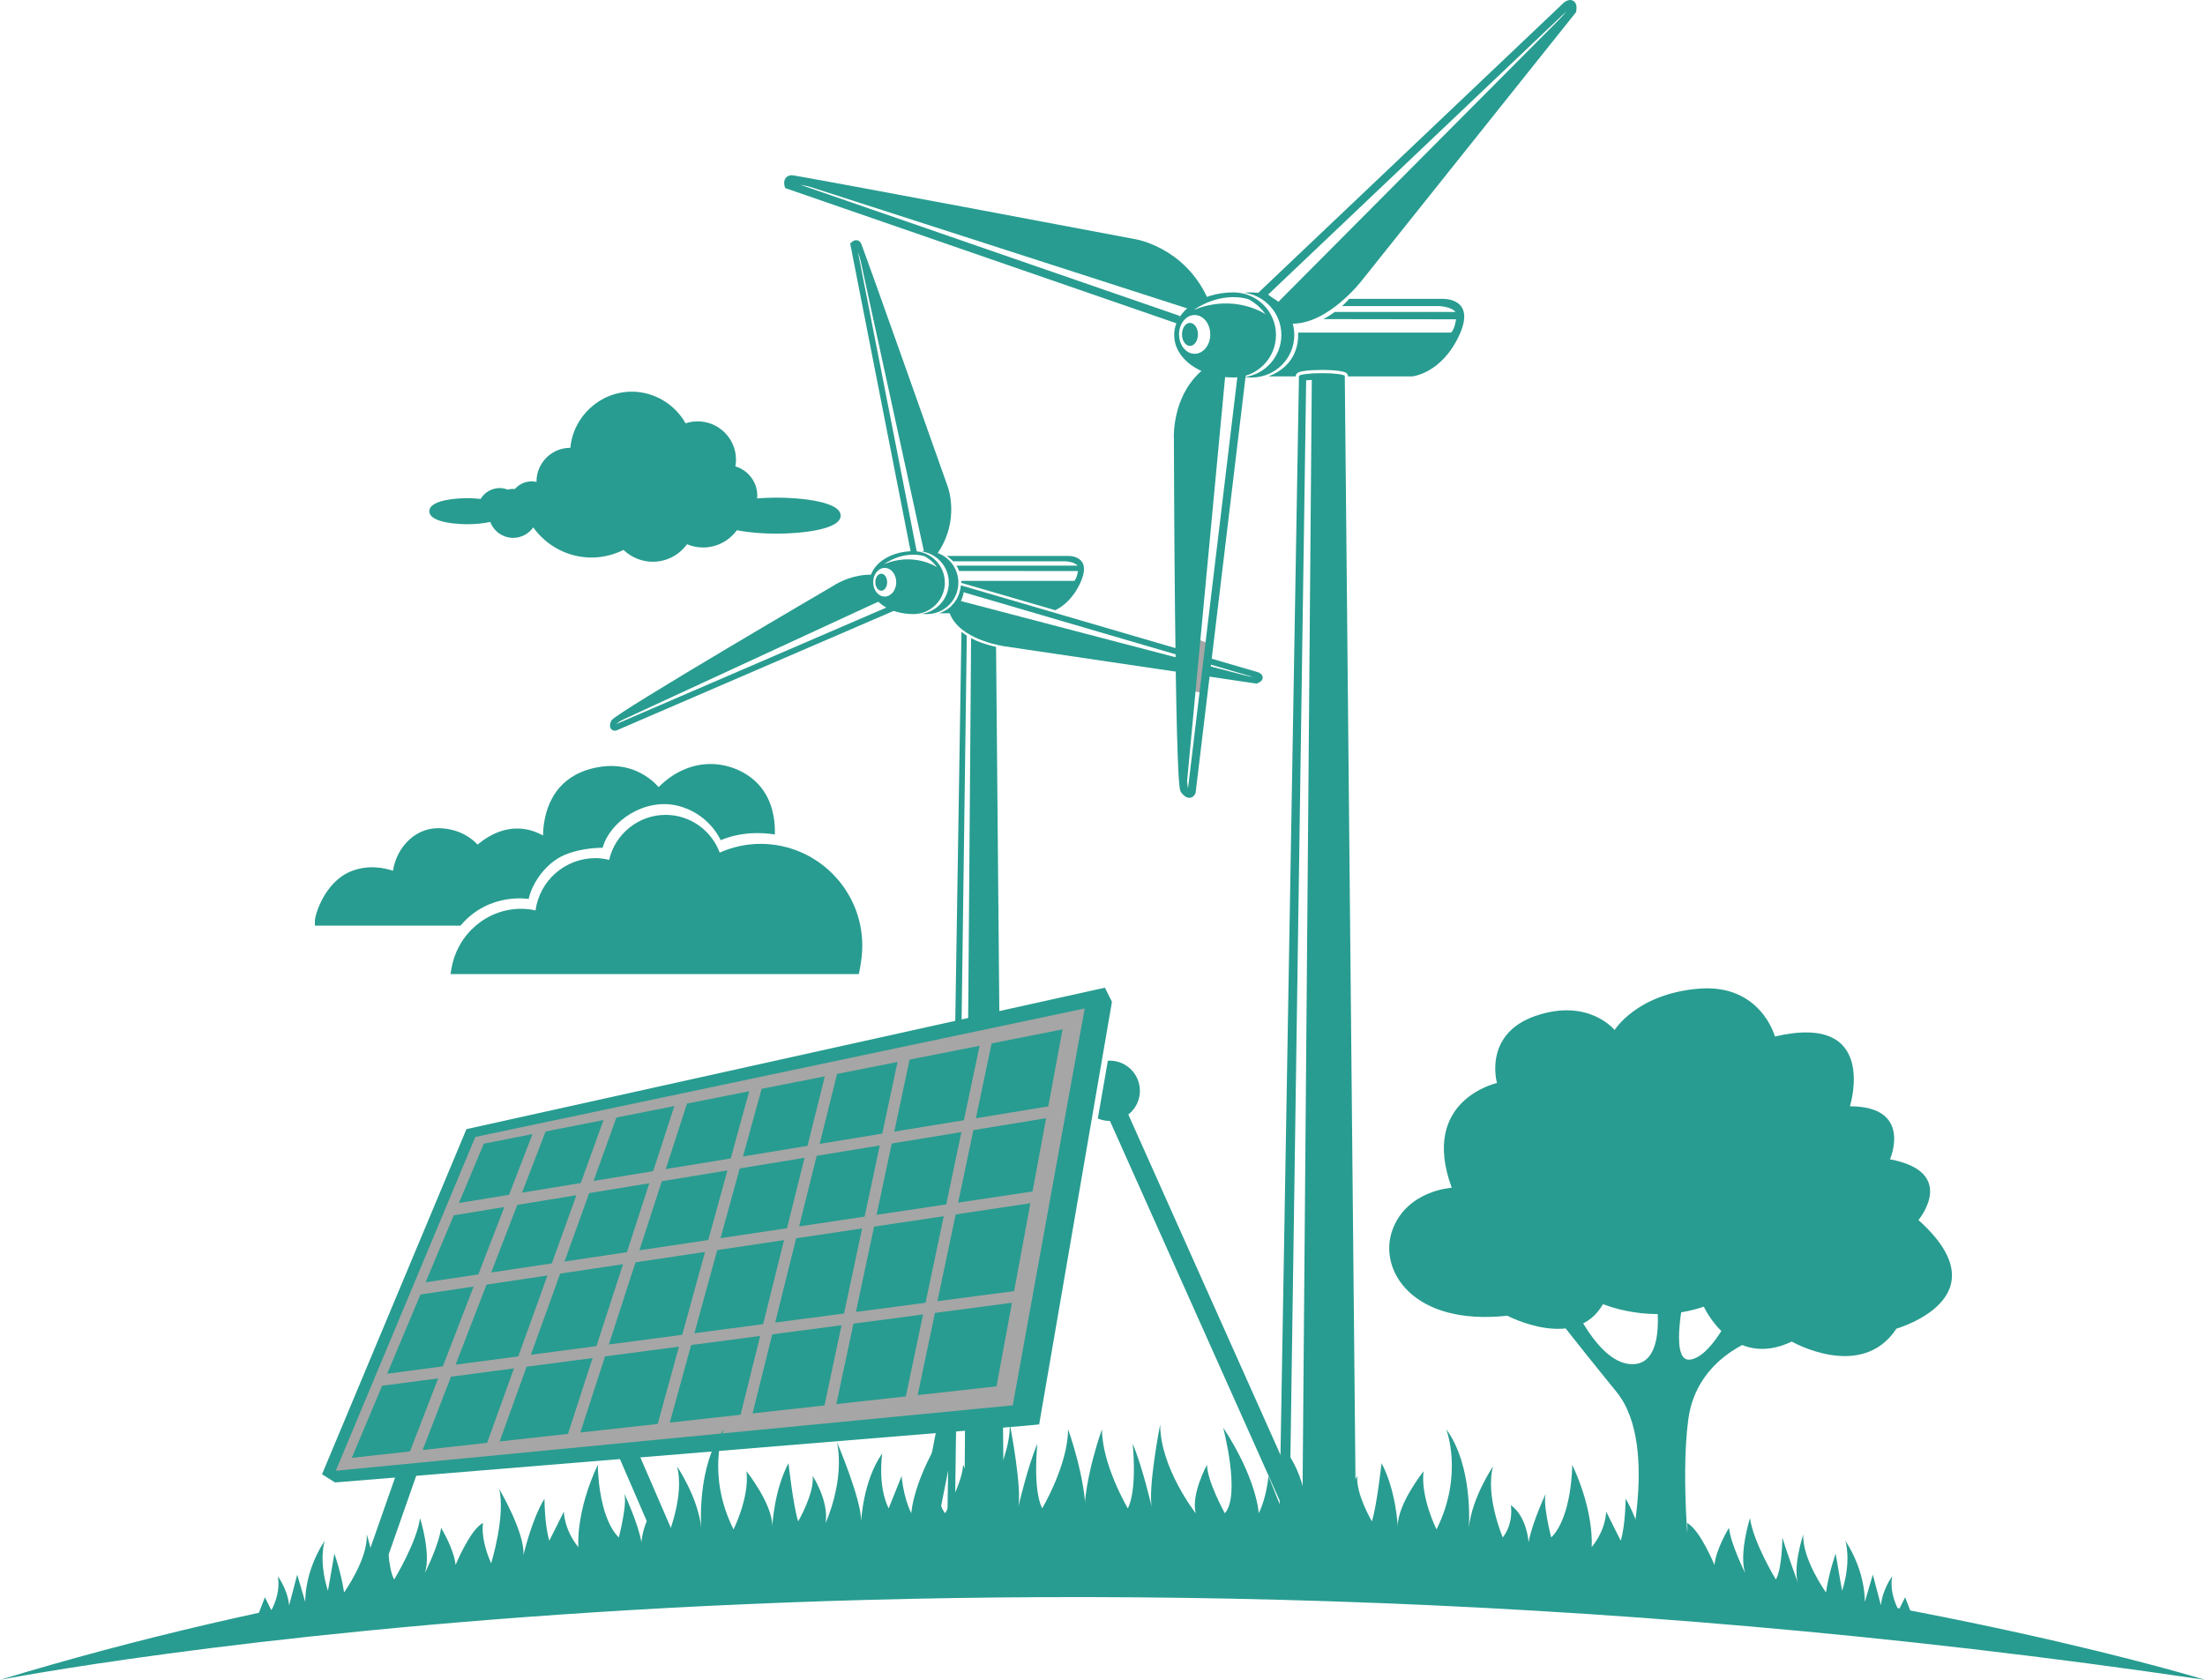 <?xml version="1.0" encoding="UTF-8" standalone="no"?><svg xmlns="http://www.w3.org/2000/svg" xmlns:xlink="http://www.w3.org/1999/xlink" fill="#000000" height="370.6" preserveAspectRatio="xMidYMid meet" version="1" viewBox="0.0 -0.0 486.4 370.6" width="486.4" zoomAndPan="magnify"><defs><clipPath id="a"><path d="M 0 337 L 486.422 337 L 486.422 370.602 L 0 370.602 Z M 0 337"/></clipPath></defs><g><g id="change1_1"><path d="M 204.469 121.598 C 204.051 121.598 203.641 121.617 203.238 121.656 C 206.656 122.086 209.301 125.004 209.301 128.535 C 209.301 132.074 206.648 134.992 203.227 135.422 C 203.633 135.457 204.047 135.477 204.469 135.477 C 208.301 135.477 211.406 132.367 211.406 128.535 C 211.406 124.703 208.301 121.598 204.469 121.598" fill="#289c90"/></g><g id="change1_2"><path d="M 195.023 124.453 C 195.023 124.453 199.156 121.379 203.898 122.695 C 203.898 122.695 205.566 123.484 206.707 125.156 C 206.707 125.156 201.746 121.73 195.023 124.453 Z M 195.156 131.609 C 193.75 131.609 192.609 130.195 192.609 128.449 C 192.609 126.703 193.75 125.285 195.156 125.285 C 196.566 125.285 197.703 126.703 197.703 128.449 C 197.703 130.195 196.566 131.609 195.156 131.609 Z M 201.48 121.598 C 196.125 121.598 191.82 124.703 191.82 128.535 C 191.82 132.367 195.949 135.477 201.48 135.477 C 205.312 135.477 208.422 132.367 208.422 128.535 C 208.422 124.703 205.312 121.598 201.48 121.598" fill="#289c90"/></g><g id="change1_3"><path d="M 195.695 128.449 C 195.695 129.484 195.113 130.324 194.395 130.324 C 193.676 130.324 193.094 129.484 193.094 128.449 C 193.094 127.41 193.676 126.57 194.395 126.57 C 195.113 126.57 195.695 127.41 195.695 128.449" fill="#289c90"/></g><g id="change1_4"><path d="M 211.516 132.488 L 277.668 149.805 L 222.93 142.16 C 222.93 142.16 212.461 140.93 210.082 135 L 211.516 132.488" fill="#289c90"/></g><g id="change1_5"><path d="M 187.547 53.746 L 187.785 53.5 C 187.809 53.477 187.945 53.328 188.188 53.188 C 188.367 53.086 188.625 52.965 188.98 52.992 C 189.34 53.016 189.711 53.277 189.891 53.617 C 189.961 53.746 189.969 53.781 190.027 53.922 C 190.074 54.047 190.141 54.219 190.219 54.434 C 190.379 54.859 190.602 55.465 190.875 56.219 C 191.426 57.73 192.188 59.852 193.094 62.379 C 194.898 67.43 197.273 74.102 199.633 80.746 C 204.352 94.043 209.023 107.254 209.023 107.254 C 209.105 107.469 209.766 109.289 209.832 111.965 C 209.906 114.77 209.309 118.535 206.664 122.285 L 205.586 121.527 C 210.18 115.023 208.074 108.516 207.812 107.777 C 207.797 107.73 207.789 107.715 207.789 107.715 L 207.785 107.707 L 207.781 107.695 C 207.781 107.688 206.902 105.203 205.52 101.301 C 204.137 97.395 202.254 92.074 200.246 86.41 C 196.227 75.086 191.715 62.391 189.73 56.922 C 189.555 56.441 189.398 56.008 189.262 55.641 L 202.277 121.961 L 200.984 122.215 L 187.547 53.746" fill="#289c90"/></g><g id="change1_6"><path d="M 203.824 121.695 L 189.18 54.488 L 208.469 107.59 C 208.469 107.59 211.094 117.344 205.719 121.988 L 203.824 121.695" fill="#289c90"/></g><g id="change1_7"><path d="M 192.527 127.258 C 188.668 127.18 184.852 129.094 184.852 129.094 L 140.988 155.355 L 135.188 159.797 L 194.227 132.516 C 192.199 130.715 192.266 128.504 192.527 127.258" fill="#289c90"/></g><g id="change1_8"><path d="M 199.477 132.328 L 135.969 159.723 C 135.973 159.715 135.977 159.707 135.977 159.695 C 136.07 159.609 136.348 159.391 136.719 159.133 C 140.059 156.766 152.07 149.527 163.203 142.918 C 168.773 139.609 174.133 136.453 178.098 134.121 C 182.062 131.789 184.629 130.289 184.633 130.285 L 184.672 130.262 C 184.672 130.262 184.781 130.188 185.023 130.047 C 185.727 129.637 187.418 128.762 189.582 128.344 C 190.461 128.172 191.41 128.078 192.41 128.113 C 192.445 127.582 192.547 127.129 192.641 126.805 C 191.461 126.746 190.34 126.852 189.328 127.047 C 186.961 127.512 185.148 128.449 184.359 128.906 C 184.129 129.043 183.988 129.133 183.945 129.164 C 183.352 129.512 171.57 136.398 159.723 143.453 C 153.645 147.074 147.547 150.738 142.93 153.59 C 140.621 155.012 138.684 156.234 137.301 157.145 C 136.605 157.602 136.051 157.98 135.648 158.277 C 135.449 158.426 135.285 158.551 135.152 158.664 C 135.09 158.723 135.031 158.777 134.973 158.84 C 134.918 158.906 134.855 158.961 134.789 159.125 C 134.551 159.738 134.453 160.215 134.711 160.699 C 134.926 161.07 135.309 161.184 135.52 161.195 C 135.746 161.215 135.887 161.176 135.93 161.164 L 135.977 161.152 L 199.996 133.539 L 199.477 132.332 L 199.477 132.328" fill="#289c90"/></g><g id="change1_9"><path d="M 207.191 135.301 L 210.441 135.301 L 210.988 132.352 C 210.277 133.484 209.105 134.57 207.191 135.301" fill="#289c90"/></g><g id="change1_10"><path d="M 221.832 141.285 C 221.82 141.285 221.707 141.27 221.48 141.23 C 220.688 141.098 218.637 140.688 216.516 139.812 C 214.391 138.941 212.227 137.594 211.141 135.707 C 211.008 135.484 210.891 135.246 210.789 135.004 C 210.949 134.617 211.512 133.938 211.797 133.059 C 211.996 132.445 212.371 131.77 212.48 131.172 C 212.508 130.992 212.535 130.82 212.555 130.656 L 276.457 149.375 Z M 278.398 148.996 C 278.223 148.711 278.02 148.582 277.863 148.48 C 277.707 148.387 277.586 148.34 277.566 148.332 L 277.535 148.316 L 211.973 129.141 C 211.715 131.555 210.566 132.988 210.02 133.543 C 209.891 133.801 209.762 134.027 209.684 134.227 C 209.555 134.547 209.473 134.742 209.473 134.742 L 209.371 134.98 L 209.461 135.227 C 209.609 135.629 209.789 136.008 210 136.371 C 211.535 138.988 214.465 140.492 216.973 141.398 C 219.484 142.301 221.617 142.586 221.648 142.594 L 277.176 150.812 L 277.34 150.75 C 277.527 150.676 277.688 150.602 277.828 150.52 C 278.094 150.359 278.32 150.176 278.457 149.875 C 278.598 149.57 278.531 149.195 278.398 148.996" fill="#289c90"/></g><g id="change1_11"><path d="M 235.562 122.652 L 208.805 122.652 C 209.375 123.012 209.848 123.41 210.234 123.828 L 234.805 123.828 C 234.805 123.828 236.91 123.828 237.703 124.793 L 210.988 124.793 C 211.242 125.191 211.434 125.586 211.582 125.965 L 237.781 125.988 C 237.781 125.988 237.613 127.473 236.988 128.152 L 212.043 128.152 C 212.051 128.426 212.039 128.59 212.039 128.59 L 232.77 134.621 C 234.402 133.836 236.641 132.164 238.285 128.625 C 241.184 122.387 235.562 122.652 235.562 122.652" fill="#289c90"/></g><g id="change1_12"><path d="M 212.086 139.387 L 208.832 344.34 L 210.508 344.34 L 213.266 140.242 C 212.758 139.922 212.371 139.621 212.086 139.387 Z M 219.723 142.703 C 217.305 142.199 215.504 141.48 214.215 140.793 L 212.648 344.34 L 221.523 344.34 L 219.723 142.703" fill="#289c90"/></g><g id="change2_1"><path d="M 262.25 152.289 L 262.516 140.434 L 266.883 142.039 L 265.457 152.91 L 262.25 152.289" fill="#a6a6a6"/></g><g id="change1_13"><path d="M 276.121 64.508 C 275.559 64.508 275.004 64.535 274.457 64.586 C 279.082 65.168 282.656 69.113 282.656 73.895 C 282.656 78.68 279.07 82.629 274.441 83.203 C 274.988 83.254 275.551 83.281 276.121 83.281 C 281.305 83.281 285.508 79.078 285.508 73.895 C 285.508 68.711 281.305 64.508 276.121 64.508" fill="#289c90"/></g><g id="change1_14"><path d="M 263.348 68.367 C 263.348 68.367 268.934 64.211 275.348 65.992 C 275.348 65.992 277.605 67.062 279.152 69.316 C 279.152 69.316 272.438 64.684 263.348 68.367 Z M 263.527 78.051 C 261.625 78.051 260.082 76.137 260.082 73.773 C 260.082 71.41 261.625 69.496 263.527 69.496 C 265.43 69.496 266.973 71.41 266.973 73.773 C 266.973 76.137 265.43 78.051 263.527 78.051 Z M 272.082 64.508 C 264.832 64.508 259.012 68.711 259.012 73.895 C 259.012 79.078 264.598 83.281 272.082 83.281 C 277.266 83.281 281.469 79.078 281.469 73.895 C 281.469 68.711 277.266 64.508 272.082 64.508" fill="#289c90"/></g><g id="change1_15"><path d="M 264.254 73.773 C 264.254 75.176 263.465 76.312 262.492 76.312 C 261.523 76.312 260.734 75.176 260.734 73.773 C 260.734 72.371 261.523 71.234 262.492 71.234 C 263.465 71.234 264.254 72.371 264.254 73.773" fill="#289c90"/></g><g id="change1_16"><path d="M 298.895 60.922 C 298.883 60.93 298.789 61.055 298.59 61.293 C 297.895 62.129 296.02 64.25 293.555 66.137 C 291.09 68.027 288.043 69.641 285.098 69.633 C 284.746 69.633 284.391 69.609 284.039 69.562 C 283.691 69.113 282.973 68.203 282.141 67.277 C 281.555 66.621 280.918 65.961 280.293 65.426 C 280.102 65.27 279.922 65.121 279.738 64.988 L 345.496 2.535 Z M 347.438 0.535 C 347.18 0.16 346.695 -0.012 346.371 0.004 C 345.918 0.016 345.629 0.168 345.406 0.281 C 345.191 0.402 345.051 0.512 345.027 0.527 L 344.992 0.555 L 276.914 65.207 L 277.668 65.484 L 278.016 65.672 L 278.285 65.859 C 278.285 65.855 278.375 65.898 278.566 66.016 L 278.652 66.105 C 279.355 66.516 280.328 67.617 281.23 68.68 L 281.352 68.859 C 281.809 69.391 282.082 69.961 282.375 70.328 C 282.664 70.695 282.832 70.922 282.836 70.922 L 283.043 71.203 L 283.391 71.266 C 283.961 71.367 284.531 71.414 285.098 71.414 C 289.203 71.398 292.953 68.996 295.719 66.68 C 298.484 64.355 300.27 62.051 300.293 62.023 L 347.668 2.672 L 347.703 2.434 C 347.742 2.168 347.766 1.93 347.766 1.707 C 347.762 1.285 347.699 0.898 347.438 0.535" fill="#289c90"/></g><g id="change1_17"><path d="M 281.586 67 L 346.824 1.41 L 300.66 60.227 C 300.66 60.227 292.105 71.637 283.547 70.387 L 281.586 67" fill="#289c90"/></g><g id="change1_18"><path d="M 173.203 41.492 L 173.074 41.047 C 173.062 41 172.984 40.742 172.98 40.359 C 172.988 40.082 173.02 39.699 173.293 39.305 C 173.566 38.898 174.125 38.645 174.645 38.66 C 174.844 38.668 174.891 38.684 175.094 38.711 C 175.273 38.738 175.516 38.781 175.82 38.832 C 176.43 38.938 177.285 39.086 178.355 39.281 C 180.5 39.664 183.496 40.215 187.066 40.875 C 194.203 42.195 203.617 43.957 212.996 45.715 C 231.758 49.238 250.383 52.758 250.383 52.758 C 250.688 52.809 253.266 53.273 256.438 55.012 C 259.773 56.84 263.77 60.098 266.355 65.738 L 264.734 66.48 C 260.254 56.688 251.207 54.727 250.172 54.527 C 250.102 54.516 250.082 54.516 250.082 54.516 L 250.07 54.512 L 250.051 54.508 C 250.043 54.508 246.543 53.844 241.035 52.809 C 235.527 51.77 228.027 50.355 220.039 48.855 C 204.062 45.852 186.145 42.496 178.398 41.098 C 177.715 40.977 177.105 40.867 176.582 40.773 L 260.312 69.723 L 259.73 71.406 L 173.203 41.492" fill="#289c90"/></g><g id="change1_19"><path d="M 262.516 68.246 L 175.18 40.086 L 250.395 53.633 C 250.395 53.633 263.586 57.199 265.367 66.645 L 262.516 68.246" fill="#289c90"/></g><g id="change1_20"><path d="M 262.355 176.012 C 261.613 175.98 261.121 175.543 260.562 174.848 C 260.426 174.656 260.398 174.547 260.359 174.438 C 260.324 174.328 260.305 174.223 260.277 174.105 C 260.234 173.875 260.195 173.598 260.16 173.262 C 260.09 172.594 260.023 171.688 259.961 170.566 C 259.836 168.324 259.723 165.227 259.629 161.559 C 259.434 154.223 259.297 144.602 259.195 135.031 C 259 116.379 258.953 97.918 258.953 96.984 C 258.949 96.914 258.938 96.684 258.934 96.324 C 258.938 95.094 259.07 92.336 260.141 89.25 C 261.207 86.172 263.242 82.746 267.027 80.332 L 267.984 81.832 C 264.613 83.988 262.805 87.02 261.824 89.836 C 260.844 92.648 260.719 95.227 260.719 96.324 C 260.719 96.699 260.73 96.883 260.73 96.883 L 260.734 96.914 L 260.734 96.941 C 260.734 96.953 260.742 100.973 260.773 107.195 C 260.805 113.418 260.852 121.832 260.934 130.594 C 261.098 148.109 261.391 167.078 261.887 172.594 C 261.938 173.207 262.008 173.676 262.043 173.844 C 262.051 173.855 262.062 173.863 262.07 173.875 L 273.215 80.977 L 273.219 80.977 L 274.988 81.188 L 263.75 174.836 L 263.73 174.902 C 263.711 174.957 263.66 175.148 263.488 175.398 C 263.332 175.637 262.938 176.012 262.355 176.012" fill="#289c90"/></g><g id="change1_21"><path d="M 270.359 81.973 L 261.625 174.836 L 260.375 165.031 L 259.484 95.875 C 259.484 95.875 260.199 84.289 267.328 81.262 L 270.359 81.973" fill="#289c90"/></g><g id="change1_22"><path d="M 318.188 65.934 L 297.629 65.934 C 297.629 65.934 297.066 66.609 296.047 67.52 L 317.16 67.52 C 317.16 67.52 320.012 67.52 321.082 68.828 L 294.426 68.828 C 293.699 69.363 292.855 69.906 291.914 70.402 L 321.188 70.445 C 321.188 70.445 320.965 72.453 320.117 73.371 L 286.352 73.371 C 286.461 75.641 285.969 80.688 279.805 83.043 L 285.824 83.043 L 285.828 82.965 C 285.828 82.758 285.918 82.578 286.004 82.473 C 286.094 82.359 286.184 82.297 286.262 82.246 C 286.422 82.145 286.566 82.094 286.727 82.043 C 287.051 81.945 287.445 81.871 287.93 81.809 C 288.887 81.684 290.172 81.613 291.594 81.613 C 293.598 81.613 295.305 81.75 296.27 81.988 C 296.602 82.102 296.84 82.105 297.184 82.473 C 297.266 82.578 297.355 82.754 297.359 82.961 L 297.359 83.043 L 311.531 83.043 C 311.531 83.043 317.949 82.449 321.871 74.012 C 325.793 65.574 318.188 65.934 318.188 65.934" fill="#289c90"/></g><g id="change1_23"><path d="M 288.125 83.902 L 289.371 83.816 L 287.184 346.625 L 299.203 346.859 L 296.648 82.98 C 296.648 82.617 294.383 82.324 291.594 82.324 C 288.805 82.324 286.539 82.617 286.539 82.98 L 282.023 346.523 L 284.285 346.566 L 288.125 83.902" fill="#289c90"/></g><g id="change1_24"><path d="M 125.816 98.801 C 125.816 98.801 125.781 98.797 125.781 98.797 C 121.684 98.797 118.348 102.133 118.348 106.23 C 118.348 106.262 118.352 106.293 118.352 106.324 C 118 106.246 117.641 106.191 117.277 106.191 C 115.848 106.191 114.516 106.836 113.562 107.887 C 113.395 107.871 113.207 107.855 113.207 107.855 C 112.797 107.855 112.387 107.918 111.977 108.016 C 111.422 107.805 110.848 107.672 110.25 107.672 C 108.5 107.672 106.906 108.598 106.023 110.074 C 105.086 109.973 104.109 109.906 103.082 109.906 C 102.227 109.906 94.707 109.988 94.707 112.781 C 94.707 115.574 102.227 115.652 103.082 115.652 C 104.957 115.652 106.734 115.465 108.152 115.145 C 108.922 117.227 110.918 118.66 113.207 118.66 C 114.992 118.66 116.633 117.762 117.629 116.352 C 120.582 120.484 125.363 123.004 130.496 123.004 C 132.945 123.004 135.355 122.406 137.535 121.32 C 139.277 122.98 141.59 123.93 143.992 123.93 C 147.023 123.93 149.781 122.492 151.547 120.066 C 152.668 120.531 153.875 120.785 155.086 120.785 C 158.059 120.785 160.793 119.367 162.539 116.98 C 164.992 117.461 168.039 117.734 171.254 117.734 C 176.523 117.734 185.441 116.895 185.441 113.758 C 185.441 110.621 176.523 109.785 171.254 109.785 C 169.789 109.785 168.375 109.855 167.004 109.961 C 167.023 109.75 167.051 109.539 167.051 109.328 C 167.051 106.324 165.023 103.719 162.211 102.887 C 162.297 102.402 162.355 101.914 162.355 101.426 C 162.355 96.754 158.555 92.957 153.887 92.957 C 152.977 92.957 152.086 93.105 151.23 93.391 C 148.836 89.137 144.285 86.41 139.371 86.41 C 132.332 86.41 126.453 91.887 125.816 98.801" fill="#289c90"/></g><g id="change1_25"><path d="M 158.762 188.098 C 161.605 186.844 164.625 186.172 167.77 186.172 C 180.145 186.172 190.211 196.242 190.211 208.617 C 190.211 210.266 190.031 211.938 189.625 214.027 L 189.453 214.902 L 99.371 214.902 L 99.594 213.641 C 100.934 206.02 107.41 200.492 114.996 200.492 C 116.051 200.492 117.098 200.637 118.133 200.852 C 119.039 194.289 124.629 189.316 131.375 189.316 C 132.387 189.316 133.387 189.477 134.375 189.707 C 135.688 183.969 140.848 179.773 146.832 179.773 C 152.191 179.773 156.91 183.152 158.762 188.098" fill="#289c90"/></g><g id="change1_26"><path d="M 77.352 192.258 C 81.191 190.684 84.773 191.457 86.68 192.109 C 87.094 189.469 88.387 186.973 90.309 185.227 C 92.305 183.41 94.754 182.547 97.391 182.73 C 101.688 183.031 104.188 185.074 105.34 186.328 C 111.641 181.094 117.051 182.785 119.785 184.328 C 119.855 180.172 121.242 171.5 131.352 169.363 C 138.949 167.758 143.531 171.68 145.293 173.648 C 148.645 170.273 152.773 168.461 157.059 168.559 C 161.266 168.652 165.398 170.617 167.852 173.684 C 170.363 176.824 170.93 180.598 170.93 183.359 C 170.93 183.613 170.922 183.859 170.914 184.098 C 168.246 183.668 163.672 183.41 158.969 185.359 C 158.969 185.359 156.457 179.402 149.348 177.727 C 142.238 176.055 134.605 181.074 132.93 187.035 C 132.93 187.035 128.539 186.93 124.566 188.602 C 120.59 190.277 117.453 194.562 116.617 198.328 C 116.617 198.328 107.836 196.77 101.582 204.207 L 69.465 204.207 L 69.465 203.129 C 69.465 201.836 71.613 194.613 77.352 192.258" fill="#289c90"/></g><g id="change1_27"><path d="M 244.383 234.012 L 242.164 246.758 C 243.16 247.188 244.277 247.383 245.434 247.27 C 249.094 246.914 251.77 243.664 251.418 240.008 C 251.07 236.426 247.945 233.789 244.383 234.012" fill="#289c90"/></g><g id="change1_28"><path d="M 243.602 244.523 L 247.527 242.824 L 289.105 335.836 L 285.184 337.539 L 243.602 244.523" fill="#289c90"/></g><g id="change1_29"><path d="M 114.262 269.918 L 118.188 268.219 L 151.754 345.797 L 147.828 347.5 L 114.262 269.918" fill="#289c90"/></g><g id="change1_30"><path d="M 201.34 341.934 L 206.828 314.105 L 211.023 314.922 L 205.535 342.75 L 204.051 342.176 L 201.34 341.934" fill="#289c90"/></g><g id="change1_31"><path d="M 77.211 354.336 L 88.004 323.535 L 92.039 324.945 L 81.246 355.746 L 78.324 354.766 L 77.211 354.336" fill="#289c90"/></g><g id="change2_2"><path d="M 241.859 220.156 L 103.852 249.73 L 72.691 325.086 L 227.148 312.543 L 241.859 220.156" fill="#a6a6a6"/></g><g id="change1_32"><path d="M 204.164 287.41 L 208.18 268.316 L 192.812 270.613 L 188.809 289.434 Z M 194.625 250.09 L 197.984 234.289 L 184.652 236.926 L 180.812 252.355 Z M 188.258 292.023 L 184.484 309.773 L 199.82 308.07 L 203.617 289.996 Z M 211.359 265.316 L 227.77 262.859 L 230.762 246.695 L 214.723 249.32 Z M 170.348 294.383 L 166.004 311.82 L 181.871 310.062 L 185.633 292.367 Z M 212.629 247.137 L 216.082 230.719 L 200.645 233.766 L 197.27 249.656 Z M 196.711 252.277 L 193.363 268.012 L 208.727 265.711 L 212.078 249.758 Z M 206.785 287.062 L 223.707 284.836 L 227.289 265.457 L 210.812 267.922 Z M 215.273 246.703 L 231.242 244.086 L 234.383 227.102 L 218.742 230.191 Z M 112.297 263.59 L 117.469 250.195 L 106.727 252.316 L 101.23 265.402 Z M 206.242 289.652 L 202.43 307.781 L 219.82 305.852 L 223.227 287.414 Z M 152.457 296.738 L 147.75 313.848 L 163.363 312.113 L 167.688 294.734 Z M 133.461 299.242 L 128.016 316.035 L 145.082 314.145 L 149.77 297.094 Z M 116.16 301.523 L 110.215 318.008 L 125.293 316.336 L 130.719 299.605 Z M 99.48 303.723 L 93.234 319.895 L 107.453 318.316 L 113.375 301.891 Z M 77.609 321.625 L 90.441 320.203 L 96.66 304.094 L 84.293 305.723 Z M 186.184 289.777 L 190.176 271.012 L 175.625 273.188 L 170.996 291.781 Z M 168.336 292.129 L 172.953 273.586 L 158.219 275.793 L 153.176 294.129 Z M 180.152 254.992 L 176.277 270.566 L 190.73 268.402 L 194.066 252.711 Z M 150.488 294.48 L 155.52 276.195 L 140.188 278.488 L 134.312 296.613 Z M 145.992 260.594 L 141.051 275.84 L 156.242 273.566 L 160.461 258.223 Z M 163.172 257.777 L 158.941 273.16 L 173.605 270.965 L 177.473 255.43 Z M 129.969 263.219 L 124.527 278.312 L 138.293 276.25 L 143.223 261.047 Z M 111.258 266.289 L 100.09 268.121 L 93.883 282.898 L 105.516 281.156 Z M 144.09 258.375 L 148.746 244.02 L 135.98 246.539 L 130.938 260.531 Z M 161.191 255.57 L 165.266 240.754 L 151.547 243.465 L 146.859 257.922 Z M 128.117 260.996 L 133.129 247.102 L 120.363 249.625 L 115.152 263.121 Z M 131.57 296.977 L 137.434 278.902 L 123.566 280.98 L 117.109 298.879 Z M 114.328 299.246 L 120.762 281.398 L 107.32 283.41 L 100.504 301.066 Z M 104.48 283.832 L 92.75 285.59 L 85.41 303.059 L 97.684 301.441 Z M 121.727 278.73 L 127.148 263.684 L 114.109 265.82 L 108.355 280.73 Z M 178.129 252.793 L 181.945 237.461 L 168.004 240.215 L 163.902 255.129 L 178.129 252.793" fill="#289c90"/></g><g id="change1_33"><path d="M 74.074 324.473 L 104.852 250.832 L 239.277 222.484 L 223.406 310.043 Z M 71.035 325.246 L 73.902 327.055 L 226.312 314.535 L 226.324 314.465 L 226.387 314.527 L 229.227 314.254 L 245.285 221.02 L 243.73 217.898 L 102.895 249.105 L 71.035 325.246" fill="#289c90"/></g><g clip-path="url(#a)" id="change1_38"><path d="M 0 370.602 C 0 370.602 209.199 329.527 486.422 370.602 C 486.422 370.602 245.137 296.16 0 370.602" fill="#289c90"/></g><g id="change1_34"><path d="M 56.652 357.02 L 58.434 352.387 L 59.859 355.234 C 59.859 355.234 61.996 351.672 61.285 347.75 C 61.285 347.75 63.426 350.605 63.781 354.168 L 65.562 347.395 L 67.344 353.457 C 67.344 353.457 66.988 347.039 71.621 339.91 C 71.621 339.91 70.199 344.188 72.336 350.961 C 72.336 350.961 73.047 347.039 73.762 342.762 C 73.762 342.762 75.188 346.684 75.902 351.316 C 75.902 351.316 81.246 343.828 80.891 338.484 C 80.891 338.484 83.387 345.969 81.961 349.535 C 81.961 349.535 84.457 342.762 85.527 339.195 C 85.527 339.195 85.527 345.969 86.953 348.465 C 86.953 348.465 91.941 340.266 92.656 334.918 C 92.656 334.918 95.152 342.762 93.723 347.039 C 93.723 347.039 96.934 340.621 97.289 337.059 C 97.289 337.059 100.141 341.691 100.496 345.258 C 100.496 345.258 103.707 337.414 106.559 335.988 C 106.559 335.988 105.844 339.195 108.34 344.898 C 108.34 344.898 111.547 334.562 110.121 328.5 C 110.121 328.5 115.824 338.129 115.469 343.117 C 115.469 343.117 117.25 335.273 120.105 330.641 C 120.105 330.641 120.105 336.344 121.172 339.91 L 124.383 333.492 C 124.383 333.492 124.383 337.414 127.59 341.336 C 127.59 341.336 126.879 333.848 131.867 323.152 C 131.867 323.152 131.867 334.562 136.5 339.195 C 136.5 339.195 138.641 330.996 137.57 329.215 C 137.57 329.215 140.777 335.988 141.492 340.266 C 141.492 340.266 141.848 334.562 145.414 332.066 C 145.414 332.066 144.699 335.988 147.195 339.195 C 147.195 339.195 151.117 329.93 149.336 323.512 C 149.336 323.512 153.969 330.281 154.684 337.059 C 154.684 337.059 153.613 323.512 159.672 315.312 C 159.672 315.312 155.75 325.293 161.812 337.414 C 161.812 337.414 165.375 330.281 164.664 324.582 C 164.664 324.582 170.367 331.711 170.367 336.699 C 170.367 336.699 170.723 328.859 173.93 322.797 C 173.93 322.797 175 332.422 176.07 335.633 C 176.07 335.633 179.637 329.57 179.277 325.648 C 179.277 325.648 182.844 330.996 182.129 335.988 C 182.129 335.988 186.406 326.719 184.625 318.164 C 184.625 318.164 189.973 330.641 189.973 335.633 C 189.973 335.633 190.328 326.719 194.605 320.66 C 194.605 320.66 193.535 327.789 196.031 332.777 L 198.887 325.648 C 198.887 325.648 199.242 330.281 201.023 333.848 C 201.023 333.848 201.379 326.363 208.867 314.957 C 208.867 314.957 204.945 329.93 208.508 333.848 C 208.508 333.848 212.43 326.719 212.43 323.152 C 212.43 323.152 215.996 329.57 214.926 333.848 C 214.926 333.848 222.77 323.867 222.77 314.242 C 222.77 314.242 225.621 328.859 224.551 332.777 C 224.551 332.777 226.688 323.512 228.828 318.52 C 228.828 318.52 227.758 328.5 229.898 332.777 C 229.898 332.777 235.602 323.152 235.602 315.312 C 235.602 315.312 239.523 326.008 239.523 334.562 C 239.523 343.117 239.523 343.117 239.523 343.117 C 239.523 343.117 141.492 343.828 56.652 357.02" fill="#289c90"/></g><g id="change1_35"><path d="M 422.039 357.02 L 420.254 352.387 L 418.828 355.234 C 418.828 355.234 416.691 351.672 417.402 347.75 C 417.402 347.75 415.266 350.605 414.91 354.168 L 413.125 347.395 L 411.344 353.457 C 411.344 353.457 411.699 347.039 407.066 339.91 C 407.066 339.91 408.492 344.188 406.352 350.961 C 406.352 350.961 405.641 347.039 404.926 342.762 C 404.926 342.762 403.5 346.684 402.789 351.316 C 402.789 351.316 397.441 343.828 397.797 338.484 C 397.797 338.484 395.301 345.969 396.727 349.535 C 396.727 349.535 394.234 342.762 393.164 339.195 C 393.164 339.195 393.164 345.969 391.738 348.465 C 391.738 348.465 386.746 340.266 386.035 334.918 C 386.035 334.918 383.539 342.762 384.965 347.039 C 384.965 347.039 381.758 340.621 381.398 337.059 C 381.398 337.059 378.547 341.691 378.191 345.258 C 378.191 345.258 374.984 337.414 372.133 335.988 C 372.133 335.988 372.844 339.195 370.352 344.898 C 370.352 344.898 367.141 334.562 368.566 328.5 C 368.566 328.5 362.863 338.129 363.219 343.117 C 363.219 343.117 361.438 335.273 358.586 330.641 C 358.586 330.641 358.586 336.344 357.516 339.91 L 354.309 333.492 C 354.309 333.492 354.309 337.414 351.098 341.336 C 351.098 341.336 351.812 333.848 346.82 323.152 C 346.82 323.152 346.82 334.562 342.188 339.195 C 342.188 339.195 340.047 330.996 341.117 329.215 C 341.117 329.215 337.91 335.988 337.195 340.266 C 337.195 340.266 336.84 334.562 333.277 332.066 C 333.277 332.066 333.988 335.988 331.492 339.195 C 331.492 339.195 327.57 329.93 329.355 323.512 C 329.355 323.512 324.719 330.281 324.008 337.059 C 324.008 337.059 325.078 323.512 319.016 315.312 C 319.016 315.312 322.938 325.293 316.879 337.414 C 316.879 337.414 313.312 330.281 314.027 324.582 C 314.027 324.582 308.324 331.711 308.324 336.699 C 308.324 336.699 307.965 328.859 304.758 322.797 C 304.758 322.797 303.688 332.422 302.621 335.633 C 302.621 335.633 299.055 329.57 299.41 325.648 C 299.41 325.648 295.848 330.996 296.559 335.988 C 296.559 335.988 292.281 326.719 294.062 318.164 C 294.062 318.164 288.715 330.641 288.715 335.633 C 288.715 335.633 288.359 326.719 284.082 320.66 C 284.082 320.66 285.152 327.789 282.656 332.777 L 279.805 325.648 C 279.805 325.648 279.449 330.281 277.664 333.848 C 277.664 333.848 277.309 326.363 269.824 314.957 C 269.824 314.957 273.746 329.93 270.18 333.848 C 270.18 333.848 266.258 326.719 266.258 323.152 C 266.258 323.152 262.695 329.57 263.762 333.848 C 263.762 333.848 255.922 323.867 255.922 314.242 C 255.922 314.242 253.07 328.859 254.137 332.777 C 254.137 332.777 252 323.512 249.859 318.52 C 249.859 318.52 250.93 328.5 248.789 332.777 C 248.789 332.777 243.086 323.152 243.086 315.312 C 243.086 315.312 239.168 326.008 239.168 334.562 C 239.168 343.117 239.168 343.117 239.168 343.117 C 239.168 343.117 337.195 343.828 422.039 357.02" fill="#289c90"/></g><g id="change1_36"><path d="M 395.242 295.973 C 395.242 295.973 410.641 304.812 418.34 293.121 C 418.34 293.121 442.297 286.277 423.188 269.164 C 423.188 269.164 432.031 258.613 416.914 255.762 C 416.914 255.762 422.047 244.07 408.074 244.07 C 408.074 244.07 414.633 223.254 391.535 228.672 C 391.535 228.672 388.398 216.98 374.707 218.121 C 361.02 219.262 356.172 227.246 356.172 227.246 C 356.172 227.246 350.469 220.113 338.773 224.109 C 327.082 228.102 330.219 238.938 330.219 238.938 C 330.219 238.938 313.109 242.645 320.238 262.035 C 320.238 262.035 310.258 262.609 307.121 271.445 C 303.984 280.289 311.684 292.551 332.5 290.27 C 332.5 290.27 347.617 298.254 353.605 287.703 C 353.605 287.703 364.156 292.266 375.848 288.273 C 375.848 288.273 382.125 302.246 395.242 295.973" fill="#289c90"/></g><g id="change1_37"><path d="M 387.398 295.402 C 387.398 295.402 374.281 299.395 372.426 313.086 C 370.574 326.773 372.996 347.59 372.996 347.59 L 358.168 348.02 C 358.168 348.02 366.582 319.359 356.598 307.098 C 346.617 294.832 342.77 289.699 342.77 289.699 L 346.477 286.562 C 346.477 286.562 352.465 301.25 360.309 300.965 C 368.148 300.68 365.156 284.992 365.156 284.992 L 371.855 284.141 C 371.855 284.141 368.008 300.395 372.711 299.965 C 377.418 299.539 382.125 289.273 382.125 289.273 L 387.398 295.402" fill="#289c90"/></g></g></svg>